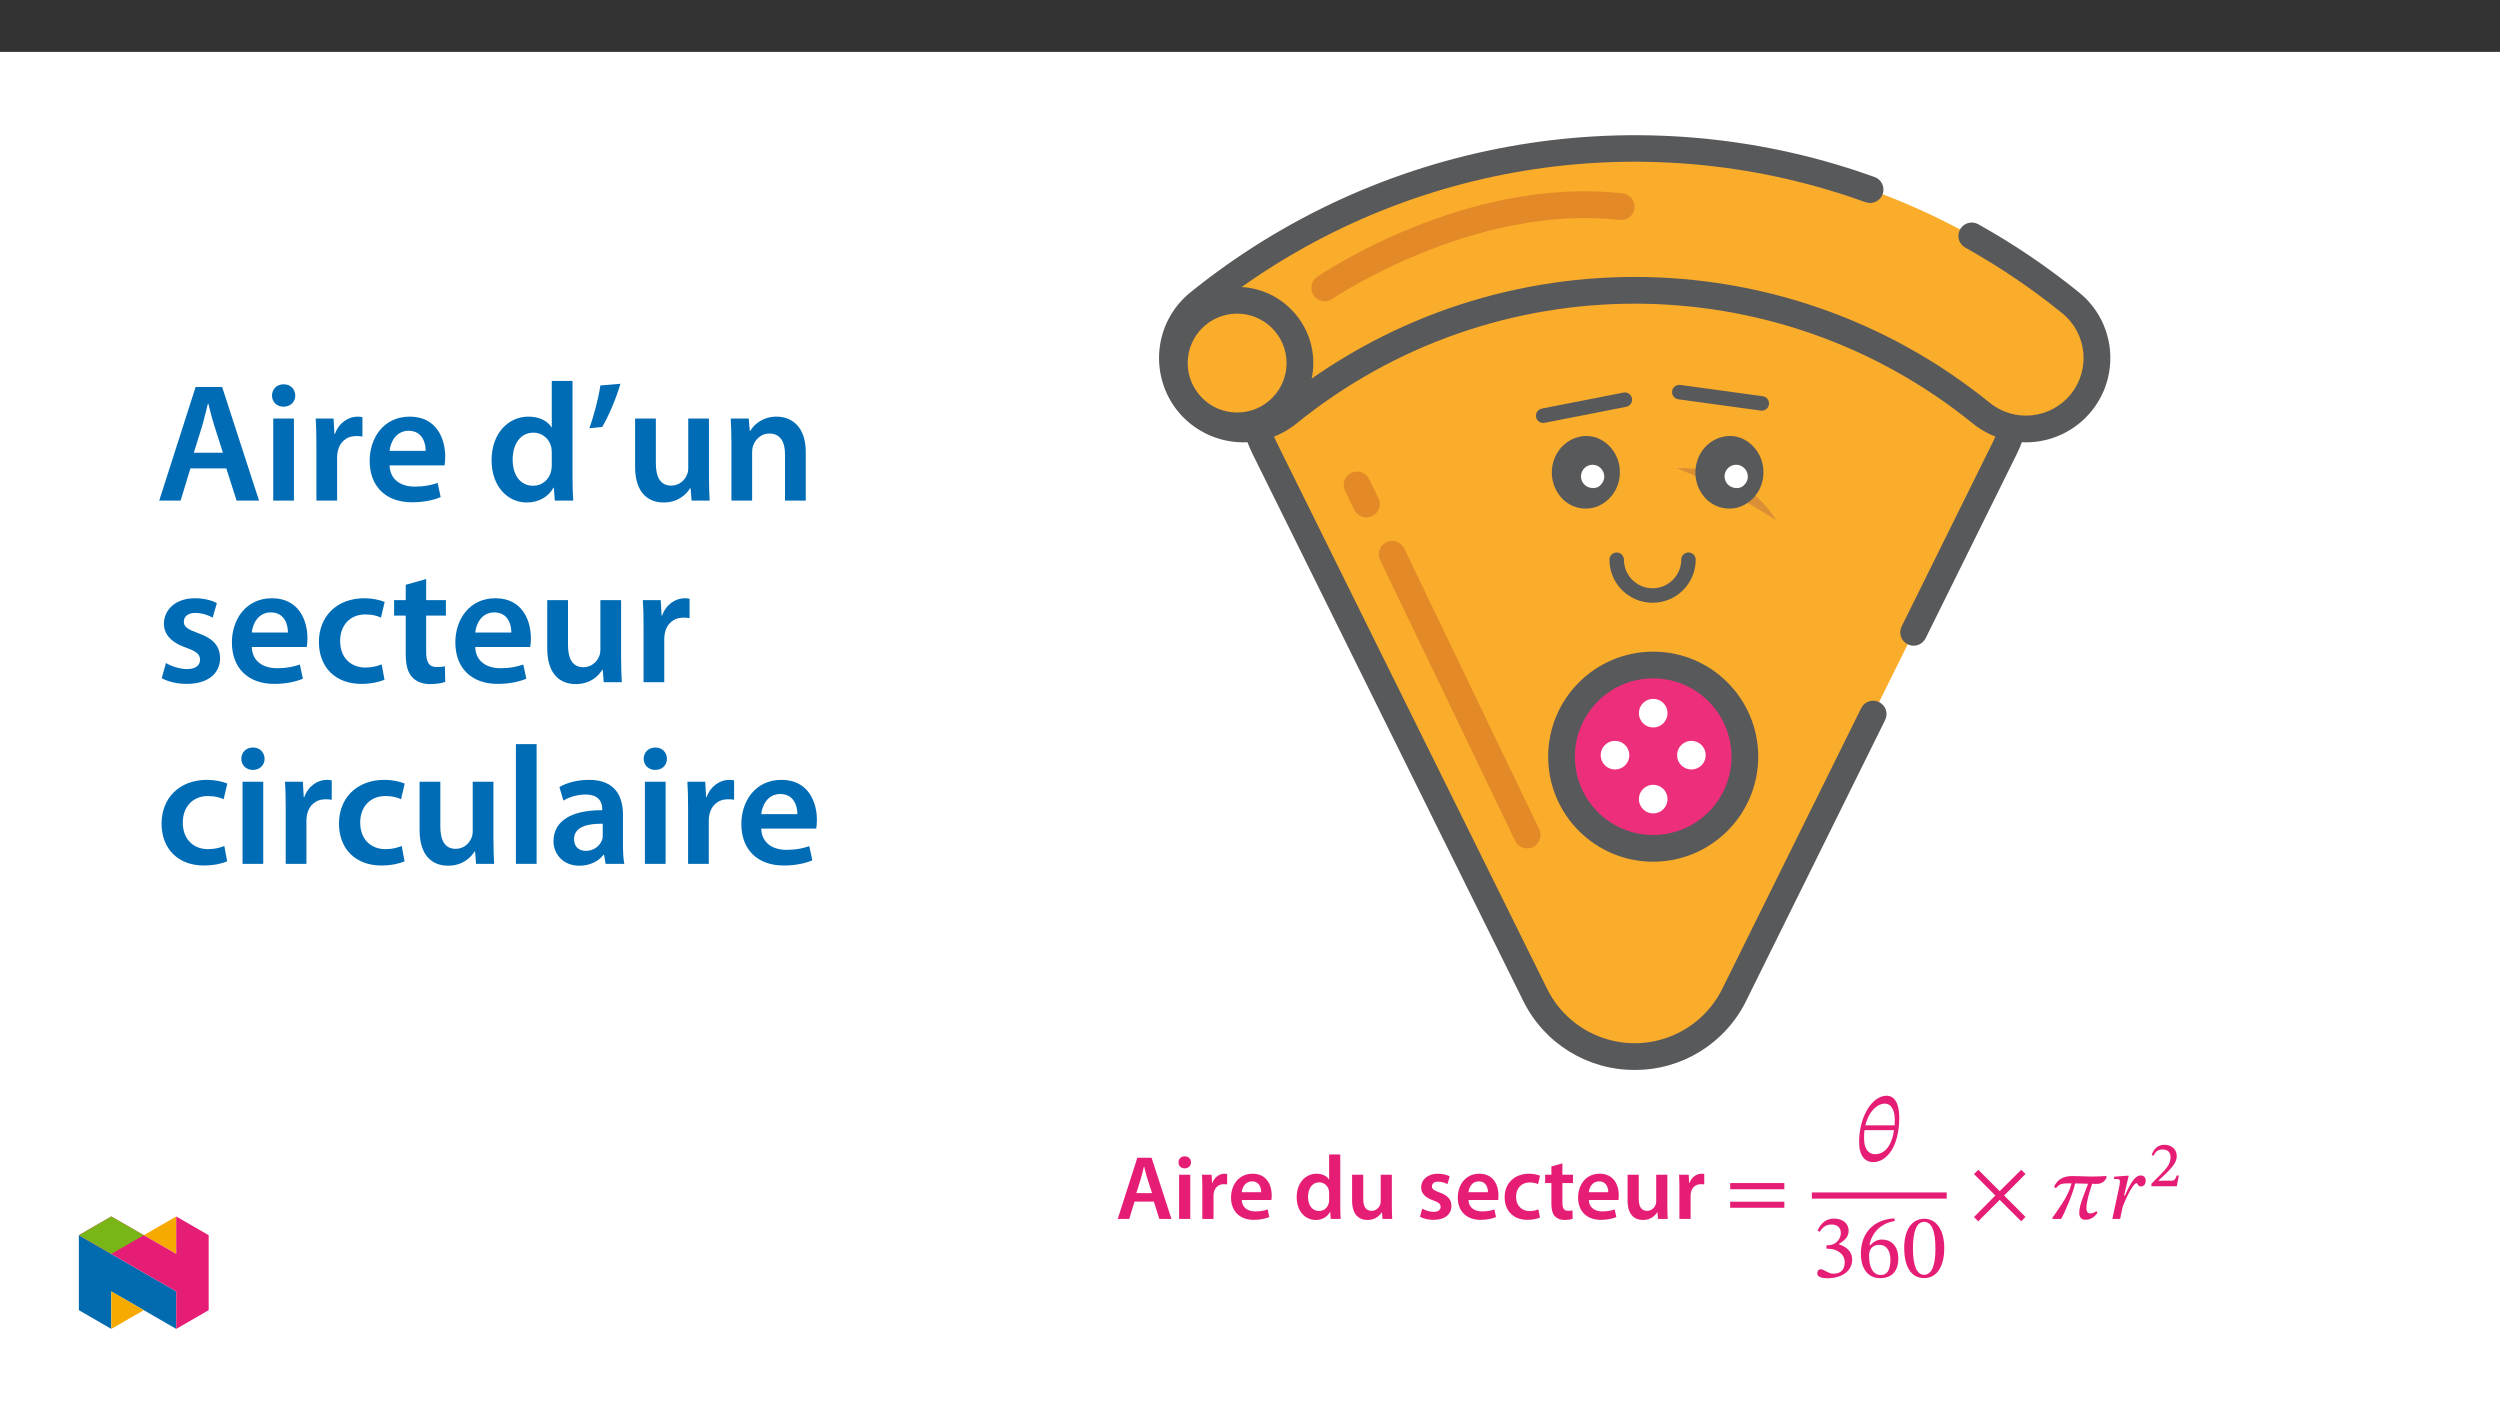 ﻿<?xml version="1.0" encoding="utf-8"?>
<svg xmlns="http://www.w3.org/2000/svg" xmlns:xlink="http://www.w3.org/1999/xlink" viewBox="0 0 960 540" version="1.1">
  <rect x="0" y="0" width="960" height="540" fill="#333333" stroke="none"/>
  <defs>
    <g>
      <symbol overflow="visible" id="glyph0-0">
        <path style="stroke:none;" d="M 0 0 L 17.438 0 L 17.438 -24.406 L 0 -24.406 Z M 8.719 -13.781 L 2.797 -22.672 L 14.641 -22.672 Z M 9.766 -12.203 L 15.688 -21.094 L 15.688 -3.312 Z M 2.797 -1.75 L 8.719 -10.641 L 14.641 -1.75 Z M 1.75 -21.094 L 7.672 -12.203 L 1.75 -3.312 Z M 1.75 -21.094 " />
      </symbol>
      <symbol overflow="visible" id="glyph0-1">
        <path style="stroke:none;" d="M 14.609 -6.656 L 16.734 0 L 21.375 0 L 13.734 -23.5 L 8.266 -23.5 L 0.734 0 L 5.156 0 L 7.188 -6.656 Z M 7.875 -9.906 L 9.688 -15.688 C 10.078 -17.094 10.469 -18.734 10.812 -20.094 L 10.875 -20.094 C 11.234 -18.734 11.609 -17.125 12.062 -15.688 L 13.922 -9.906 Z M 7.875 -9.906 " />
      </symbol>
      <symbol overflow="visible" id="glyph0-2">
        <path style="stroke:none;" d="M 6.594 0 L 6.594 -16.984 L 2.297 -16.984 L 2.297 0 Z M 4.469 -24.062 C 3.031 -24.062 2.062 -23.047 2.062 -21.734 C 2.062 -20.469 3 -19.422 4.422 -19.422 C 5.922 -19.422 6.875 -20.469 6.875 -21.734 C 6.828 -23.047 5.922 -24.062 4.469 -24.062 Z M 4.469 -24.062 " />
      </symbol>
      <symbol overflow="visible" id="glyph0-3">
        <path style="stroke:none;" d="M 2.297 0 L 6.594 0 L 6.594 -8.828 C 6.594 -9.281 6.625 -9.734 6.703 -10.109 C 7.078 -12.062 8.516 -13.359 10.531 -13.359 C 11.062 -13.359 11.438 -13.328 11.828 -13.25 L 11.828 -17.266 C 11.469 -17.328 11.234 -17.375 10.812 -17.375 C 8.969 -17.375 6.969 -16.141 6.141 -13.781 L 6.031 -13.781 L 5.859 -16.984 L 2.156 -16.984 C 2.266 -15.484 2.297 -13.812 2.297 -11.516 Z M 2.297 0 " />
      </symbol>
      <symbol overflow="visible" id="glyph0-4">
        <path style="stroke:none;" d="M 16.703 -7.281 C 16.781 -7.672 16.844 -8.297 16.844 -9.109 C 16.844 -12.828 15.031 -17.375 9.516 -17.375 C 4.078 -17.375 1.219 -12.938 1.219 -8.234 C 1.219 -3.031 4.469 0.344 9.969 0.344 C 12.422 0.344 14.438 -0.109 15.906 -0.734 L 15.281 -3.656 C 13.953 -3.203 12.562 -2.891 10.562 -2.891 C 7.812 -2.891 5.438 -4.219 5.328 -7.281 Z M 5.328 -10.281 C 5.516 -12.031 6.625 -14.438 9.281 -14.438 C 12.141 -14.438 12.828 -11.859 12.797 -10.281 Z M 5.328 -10.281 " />
      </symbol>
      <symbol overflow="visible" id="glyph0-5">
        <path style="stroke:none;" d="M 13.672 -24.766 L 13.672 -15.172 L 13.594 -15.172 C 12.828 -16.422 11.156 -17.375 8.828 -17.375 C 4.75 -17.375 1.188 -13.984 1.219 -8.297 C 1.219 -3.062 4.422 0.391 8.516 0.391 C 10.953 0.391 13.016 -0.797 14.016 -2.688 L 14.094 -2.688 L 14.297 0 L 18.094 0 C 18.031 -1.156 17.953 -3.031 17.953 -4.781 L 17.953 -24.766 Z M 13.672 -7.359 C 13.672 -6.906 13.641 -6.484 13.531 -6.109 C 13.109 -4.25 11.578 -3.062 9.828 -3.062 C 7.109 -3.062 5.578 -5.328 5.578 -8.469 C 5.578 -11.609 7.109 -14.047 9.875 -14.047 C 11.828 -14.047 13.188 -12.688 13.562 -11.062 C 13.641 -10.703 13.672 -10.25 13.672 -9.906 Z M 13.672 -7.359 " />
      </symbol>
      <symbol overflow="visible" id="glyph0-6">
        <path style="stroke:none;" d="M 17.5 -16.984 L 13.219 -16.984 L 13.219 -6.734 C 13.219 -6.25 13.141 -5.75 12.969 -5.406 C 12.562 -4.297 11.438 -3.109 9.688 -3.109 C 7.422 -3.109 6.516 -4.922 6.516 -7.75 L 6.516 -16.984 L 2.234 -16.984 L 2.234 -7.016 C 2.234 -1.469 5.062 0.391 8.125 0.391 C 11.188 0.391 12.875 -1.359 13.594 -2.547 L 13.703 -2.547 L 13.922 0 L 17.641 0 C 17.578 -1.391 17.5 -3.062 17.5 -5.094 Z M 17.5 -16.984 " />
      </symbol>
      <symbol overflow="visible" id="glyph0-7">
        <path style="stroke:none;" d="M 1.25 -0.844 C 2.516 -0.141 4.359 0.344 6.422 0.344 C 10.922 0.344 13.328 -1.891 13.328 -4.984 C 13.281 -7.5 11.891 -9.062 8.781 -10.156 C 6.625 -10.953 5.828 -11.438 5.828 -12.516 C 5.828 -13.562 6.656 -14.328 8.203 -14.328 C 9.688 -14.328 11.094 -13.781 11.781 -13.359 L 12.656 -16.359 C 11.641 -16.922 10.016 -17.375 8.125 -17.375 C 4.188 -17.375 1.703 -15.062 1.703 -12.062 C 1.703 -10.047 3.062 -8.234 6.375 -7.109 C 8.469 -6.344 9.172 -5.797 9.172 -4.641 C 9.172 -3.516 8.328 -2.719 6.453 -2.719 C 4.922 -2.719 3.062 -3.391 2.125 -3.969 Z M 1.25 -0.844 " />
      </symbol>
      <symbol overflow="visible" id="glyph0-8">
        <path style="stroke:none;" d="M 14.188 -3.703 C 13.359 -3.344 12.281 -3.031 10.812 -3.031 C 7.875 -3.031 5.609 -5.016 5.609 -8.516 C 5.578 -11.609 7.531 -14.016 10.812 -14.016 C 12.344 -14.016 13.359 -13.703 14.047 -13.359 L 14.828 -16.594 C 13.844 -17.016 12.234 -17.375 10.672 -17.375 C 4.703 -17.375 1.219 -13.422 1.219 -8.328 C 1.219 -3.062 4.672 0.344 9.969 0.344 C 12.109 0.344 13.875 -0.109 14.781 -0.516 Z M 14.188 -3.703 " />
      </symbol>
      <symbol overflow="visible" id="glyph0-9">
        <path style="stroke:none;" d="M 3 -20.156 L 3 -16.984 L 0.594 -16.984 L 0.594 -13.781 L 3 -13.781 L 3 -5.797 C 3 -3.562 3.422 -1.984 4.359 -1.016 C 5.156 -0.141 6.453 0.391 8.062 0.391 C 9.375 0.391 10.531 0.172 11.156 -0.062 L 11.094 -3.312 C 10.609 -3.172 10.188 -3.141 9.422 -3.141 C 7.781 -3.141 7.219 -4.188 7.219 -6.281 L 7.219 -13.781 L 11.297 -13.781 L 11.297 -16.984 L 7.219 -16.984 L 7.219 -21.344 Z M 3 -20.156 " />
      </symbol>
      <symbol overflow="visible" id="glyph1-0">
        <path style="stroke:none;" d="M 11.156 -5.922 L 11.156 -6.484 C 11.156 -10.281 16.781 -13.016 16.781 -18.141 C 16.781 -21.766 13.734 -23.328 10.328 -23.328 C 6.797 -23.328 4.391 -21.344 4.391 -18.516 C 4.391 -16.875 5.062 -16.078 6.172 -16.078 C 7.016 -16.078 7.75 -16.531 7.75 -17.609 C 7.75 -18.938 7.016 -18.969 7.016 -20.125 C 7.016 -21.203 7.953 -22 10.016 -22 C 12.234 -22 13.641 -20.781 13.641 -18.031 C 13.641 -12.656 9.766 -11.375 9.766 -6.828 L 9.766 -5.922 Z M 12.484 -1.672 C 12.484 -2.75 11.75 -3.734 10.531 -3.734 C 9.234 -3.734 8.469 -2.797 8.469 -1.672 C 8.469 -0.516 9.141 0.281 10.5 0.281 C 11.75 0.281 12.484 -0.562 12.484 -1.672 Z M 20.75 5.891 L 20.75 -27.375 L 0.344 -27.375 L 0.344 5.891 Z M 18.938 4.047 L 2.125 4.047 L 2.125 -25.594 L 18.938 -25.594 Z M 18.938 4.047 " />
      </symbol>
      <symbol overflow="visible" id="glyph1-1">
        <path style="stroke:none;" d="M 22.953 -11.406 L 22.953 -13.781 L 2.156 -13.781 L 2.156 -11.406 Z M 22.953 -4.297 L 22.953 -6.625 L 2.156 -6.625 L 2.156 -4.297 Z M 22.953 -4.297 " />
      </symbol>
      <symbol overflow="visible" id="glyph1-2">
        <path style="stroke:none;" d="M 16.641 -16.531 C 16.641 -21.594 15.094 -25 11.781 -25 C 6.109 -25 1.219 -16.812 1.219 -7.25 C 1.219 -1.844 3.516 0.484 6.625 0.484 C 12.062 0.484 16.641 -5.922 16.641 -16.531 Z M 7.328 -2.547 C 5.469 -2.547 3.109 -3.797 3.109 -8.719 C 3.109 -9.625 3.172 -10.922 3.281 -11.781 L 14.609 -11.781 C 13.672 -5.203 10.672 -2.547 7.328 -2.547 Z M 11.094 -21.969 C 13.812 -21.969 14.922 -18.969 14.922 -15.688 C 14.922 -15.062 14.891 -14.297 14.859 -13.641 L 3.625 -13.641 C 4.844 -18.875 8.125 -21.969 11.094 -21.969 Z M 11.094 -21.969 " />
      </symbol>
      <symbol overflow="visible" id="glyph1-3">
        <path style="stroke:none;" d="M 3 -17.375 C 4.188 -19.219 5.469 -20.188 7.562 -20.188 C 9.734 -20.188 11.125 -19 11.125 -16.953 C 11.125 -14.125 8.656 -12.203 6.281 -12.203 L 5.609 -12.203 L 5.609 -10.875 L 6.312 -10.875 C 9.656 -10.875 12.625 -8.828 12.625 -5.719 C 12.625 -2.297 10.5 -1.297 8.297 -1.297 C 7.469 -1.297 6.969 -1.438 5.469 -2.203 C 4.25 -2.828 3.969 -3 3.422 -3 C 2.516 -3 2.062 -2.203 2.062 -1.469 C 2.062 -0.562 2.828 0.453 5.969 0.453 C 11.062 0.453 15.484 -1.984 15.484 -6.766 C 15.484 -9.875 13.141 -11.719 10.359 -12.594 L 10.359 -12.688 C 12.562 -14.094 14.125 -15.375 14.125 -17.781 C 14.125 -20.438 12.062 -22.453 8.516 -22.453 C 5.656 -22.453 3.484 -20.859 2.203 -17.828 Z M 3 -17.375 " />
      </symbol>
      <symbol overflow="visible" id="glyph1-4">
        <path style="stroke:none;" d="M 14.469 -22.531 C 6.969 -22.219 1.562 -17.375 1.562 -8.969 C 1.562 -3.844 3.844 0.422 9.031 0.422 C 13.422 0.422 15.938 -2.344 15.938 -7.078 C 15.938 -11.641 13.469 -14.406 9.656 -14.406 C 7.844 -14.406 6.562 -13.641 5.125 -12.234 L 4.875 -12.281 C 5.75 -17.375 9.656 -20.781 14.547 -21.516 Z M 12.906 -6.797 C 12.906 -2.375 11.516 -0.797 9.172 -0.797 C 6.141 -0.797 4.703 -3.906 4.703 -8.234 C 4.703 -11.266 6.594 -12.375 8.609 -12.375 C 11.516 -12.375 12.906 -9.938 12.906 -6.797 Z M 12.906 -6.797 " />
      </symbol>
      <symbol overflow="visible" id="glyph1-5">
        <path style="stroke:none;" d="M 16.328 -11.062 C 16.328 -18.234 13.188 -22.391 8.688 -22.391 C 3.625 -22.391 0.938 -17.781 0.938 -11.156 C 0.938 -4.984 3 0.391 8.609 0.391 C 14.094 0.391 16.328 -5.094 16.328 -11.062 Z M 12.938 -10.844 C 12.938 -4.156 11.375 -0.875 8.609 -0.875 C 5.828 -0.875 4.297 -4.219 4.297 -10.984 C 4.297 -17.891 5.828 -21.203 8.578 -21.203 C 11.438 -21.203 12.938 -17.922 12.938 -10.844 Z M 12.938 -10.844 " />
      </symbol>
      <symbol overflow="visible" id="glyph1-6">
        <path style="stroke:none;" d="M 21.312 -0.766 L 13.109 -9 L 21.312 -17.266 L 19.672 -18.875 L 11.406 -10.672 L 3.203 -18.875 L 1.531 -17.234 L 9.734 -9 L 1.531 -0.734 L 3.172 0.906 L 11.406 -7.328 L 19.672 0.906 Z M 21.312 -0.766 " />
      </symbol>
      <symbol overflow="visible" id="glyph1-7">
        <path style="stroke:none;" d="M 21.797 -16.5 C 19.906 -16.359 17.891 -16.281 15.734 -16.281 C 13.25 -16.328 11.297 -16.469 8.781 -16.469 C 5.469 -16.469 3.141 -15.422 1.672 -12.344 L 2.438 -11.828 C 3.938 -13.641 4.703 -13.672 8.438 -13.672 C 7.609 -10.703 6.594 -8.688 4.781 -5.891 C 3.062 -3.25 2.656 -2.688 1.078 -0.484 L 1.078 0 L 4.391 0 C 5.828 -2.375 9 -9.938 9.797 -13.641 C 11.516 -13.641 13.078 -13.562 14.781 -13.531 C 13.359 -9.656 11.375 -5.375 11.375 -2.375 C 11.375 -0.906 11.969 0.312 13.641 0.312 C 15.766 0.312 17.234 -0.703 18.375 -2.406 L 17.922 -3 C 17.328 -2.547 16.703 -2.125 15.484 -2.125 C 14.375 -2.125 14.125 -3.281 14.125 -4.219 C 14.125 -6.875 15.766 -11.828 16.328 -13.5 C 17.188 -13.469 17.688 -13.469 18.203 -13.469 C 20.547 -13.469 21.688 -15.203 21.859 -16.078 Z M 21.797 -16.5 " />
      </symbol>
      <symbol overflow="visible" id="glyph1-8">
        <path style="stroke:none;" d="M 5.609 -9.031 L 7.391 -16.594 L 6.625 -16.594 L 1.781 -16.219 L 1.781 -15.281 C 1.781 -15.281 2.469 -15.344 2.859 -15.344 C 3.844 -15.344 4.016 -14.969 4.016 -14.297 C 4.016 -13.672 3.844 -12.766 3.703 -12.141 L 1.109 0 L 4.078 0 L 5.125 -4.875 C 5.688 -6.281 8.828 -13.781 10.5 -13.781 C 10.609 -13.781 10.953 -12.484 12.062 -12.484 C 12.969 -12.484 13.922 -13.141 13.922 -14.688 C 13.922 -16.047 13.078 -16.703 11.969 -16.703 C 9.172 -16.703 7.078 -11.375 5.969 -9.031 Z M 5.609 -9.031 " />
      </symbol>
      <symbol overflow="visible" id="glyph2-0">
        <path style="stroke:none;" d="M 7.859 -4.25 L 7.859 -4.641 C 7.859 -7.297 11.781 -9.203 11.781 -12.781 C 11.781 -15.328 9.609 -16.547 7.219 -16.547 C 4.766 -16.547 3 -15.031 3 -13.062 C 3 -11.906 3.531 -11.25 4.312 -11.25 C 4.906 -11.25 5.469 -11.672 5.469 -12.422 C 5.469 -13.344 4.953 -13.375 4.953 -14.188 C 4.953 -14.938 5.562 -15.406 7 -15.406 C 8.562 -15.406 9.469 -14.641 9.469 -12.719 C 9.469 -8.953 6.766 -8.047 6.766 -4.875 L 6.766 -4.156 L 7.859 -4.156 Z M 8.781 -1.266 C 8.781 -2.031 8.219 -2.828 7.375 -2.828 C 6.469 -2.828 5.859 -2.047 5.859 -1.266 C 5.859 -0.469 6.391 0.188 7.344 0.188 C 8.219 0.188 8.781 -0.484 8.781 -1.266 Z M 14.578 4.031 L 14.578 -19.375 L 0.172 -19.375 L 0.172 4.125 L 14.578 4.125 Z M 13.25 2.609 L 1.531 2.609 L 1.531 -17.922 L 13.172 -17.922 L 13.172 2.609 Z M 13.25 2.609 " />
      </symbol>
      <symbol overflow="visible" id="glyph2-1">
        <path style="stroke:none;" d="M 11.328 -4.125 L 10.562 -4.125 C 9.984 -2.531 9.734 -2.141 8.438 -2.141 L 5.047 -2.141 L 3.391 -2.078 L 3.391 -2.031 L 6.609 -5.047 C 9.203 -7.656 10.594 -9.422 10.594 -11.594 C 10.594 -14.156 8.609 -15.938 5.859 -15.938 C 3.484 -15.938 1.75 -14.453 0.969 -12.016 L 1.656 -11.719 C 2.609 -13.672 3.641 -14.125 5.219 -14.125 C 7.109 -14.125 8.203 -13.062 8.203 -11.234 C 8.203 -8.672 6.984 -7.203 4.562 -4.703 L 0.859 -0.969 L 0.859 0 L 10.594 0 L 11.391 -4.125 Z M 11.328 -4.125 " />
      </symbol>
      <symbol overflow="visible" id="glyph3-0">
        <path style="stroke:none;" d="M 0 0 L 32.375 0 L 32.375 -45.328 L 0 -45.328 Z M 16.188 -25.578 L 5.188 -42.094 L 27.188 -42.094 Z M 18.125 -22.656 L 29.141 -39.172 L 29.141 -6.156 Z M 5.188 -3.234 L 16.188 -19.75 L 27.188 -3.234 Z M 3.234 -39.172 L 14.25 -22.656 L 3.234 -6.156 Z M 3.234 -39.172 " />
      </symbol>
      <symbol overflow="visible" id="glyph3-1">
        <path style="stroke:none;" d="M 27.125 -12.375 L 31.078 0 L 39.688 0 L 25.516 -43.641 L 15.344 -43.641 L 1.359 0 L 9.578 0 L 13.344 -12.375 Z M 14.641 -18.391 L 18 -29.141 C 18.719 -31.734 19.422 -34.766 20.078 -37.297 L 20.203 -37.297 C 20.844 -34.766 21.562 -31.797 22.406 -29.141 L 25.828 -18.391 Z M 14.641 -18.391 " />
      </symbol>
      <symbol overflow="visible" id="glyph3-2">
        <path style="stroke:none;" d="M 12.234 0 L 12.234 -31.531 L 4.281 -31.531 L 4.281 0 Z M 8.281 -44.672 C 5.641 -44.672 3.812 -42.797 3.812 -40.344 C 3.812 -38.016 5.562 -36.062 8.219 -36.062 C 11 -36.062 12.75 -38.016 12.75 -40.344 C 12.688 -42.797 11 -44.672 8.281 -44.672 Z M 8.281 -44.672 " />
      </symbol>
      <symbol overflow="visible" id="glyph3-3">
        <path style="stroke:none;" d="M 4.281 0 L 12.234 0 L 12.234 -16.375 C 12.234 -17.219 12.297 -18.062 12.438 -18.781 C 13.141 -22.406 15.797 -24.797 19.547 -24.797 C 20.531 -24.797 21.234 -24.734 21.953 -24.609 L 21.953 -32.047 C 21.297 -32.188 20.844 -32.25 20.078 -32.25 C 16.641 -32.25 12.953 -29.984 11.391 -25.578 L 11.203 -25.578 L 10.875 -31.531 L 4.016 -31.531 C 4.203 -28.75 4.281 -25.641 4.281 -21.375 Z M 4.281 0 " />
      </symbol>
      <symbol overflow="visible" id="glyph3-4">
        <path style="stroke:none;" d="M 31.016 -13.531 C 31.141 -14.25 31.281 -15.406 31.281 -16.906 C 31.281 -23.828 27.906 -32.25 17.672 -32.25 C 7.578 -32.25 2.266 -24.016 2.266 -15.281 C 2.266 -5.641 8.281 0.641 18.516 0.641 C 23.047 0.641 26.812 -0.188 29.531 -1.359 L 28.359 -6.797 C 25.906 -5.953 23.312 -5.375 19.625 -5.375 C 14.5 -5.375 10.094 -7.828 9.906 -13.531 Z M 9.906 -19.094 C 10.234 -22.344 12.297 -26.812 17.219 -26.812 C 22.531 -26.812 23.828 -22.016 23.766 -19.094 Z M 9.906 -19.094 " />
      </symbol>
      <symbol overflow="visible" id="glyph3-5">
        <path style="stroke:none;" d="M 25.375 -45.969 L 25.375 -28.172 L 25.25 -28.172 C 23.828 -30.5 20.719 -32.25 16.375 -32.25 C 8.812 -32.25 2.203 -25.969 2.266 -15.406 C 2.266 -5.703 8.219 0.719 15.797 0.719 C 20.328 0.719 24.156 -1.484 26.031 -4.984 L 26.156 -4.984 L 26.547 0 L 33.609 0 C 33.469 -2.141 33.344 -5.641 33.344 -8.875 L 33.344 -45.969 Z M 25.375 -13.656 C 25.375 -12.828 25.312 -12.047 25.125 -11.328 C 24.344 -7.906 21.5 -5.703 18.266 -5.703 C 13.203 -5.703 10.359 -9.906 10.359 -15.734 C 10.359 -21.562 13.203 -26.094 18.328 -26.094 C 21.953 -26.094 24.469 -23.562 25.188 -20.531 C 25.312 -19.875 25.375 -19.031 25.375 -18.391 Z M 25.375 -13.656 " />
      </symbol>
      <symbol overflow="visible" id="glyph3-6">
        <path style="stroke:none;" d="M 6.094 -44.219 C 5.312 -38.984 3.562 -32.562 1.875 -27.781 L 6.797 -28.297 C 9.188 -32.312 12.047 -38.922 13.797 -44.875 Z M 6.094 -44.219 " />
      </symbol>
      <symbol overflow="visible" id="glyph3-7">
        <path style="stroke:none;" d="M 32.5 -31.531 L 24.547 -31.531 L 24.547 -12.5 C 24.547 -11.594 24.406 -10.688 24.094 -10.031 C 23.312 -7.969 21.234 -5.766 18 -5.766 C 13.797 -5.766 12.109 -9.125 12.109 -14.375 L 12.109 -31.531 L 4.141 -31.531 L 4.141 -13.016 C 4.141 -2.719 9.391 0.719 15.094 0.719 C 20.781 0.719 23.891 -2.531 25.25 -4.734 L 25.453 -4.734 L 25.828 0 L 32.766 0 C 32.641 -2.594 32.5 -5.703 32.5 -9.453 Z M 32.5 -31.531 " />
      </symbol>
      <symbol overflow="visible" id="glyph3-8">
        <path style="stroke:none;" d="M 4.281 0 L 12.234 0 L 12.234 -18.578 C 12.234 -19.484 12.375 -20.469 12.625 -21.109 C 13.469 -23.5 15.672 -25.766 18.844 -25.766 C 23.188 -25.766 24.859 -22.344 24.859 -17.812 L 24.859 0 L 32.828 0 L 32.828 -18.719 C 32.828 -28.688 27.125 -32.25 21.625 -32.25 C 16.375 -32.25 12.953 -29.266 11.531 -26.812 L 11.328 -26.812 L 10.938 -31.531 L 4.016 -31.531 C 4.141 -28.812 4.281 -25.766 4.281 -22.141 Z M 4.281 0 " />
      </symbol>
      <symbol overflow="visible" id="glyph3-9">
        <path style="stroke:none;" d="M 2.328 -1.547 C 4.656 -0.266 8.094 0.641 11.906 0.641 C 20.266 0.641 24.734 -3.5 24.734 -9.266 C 24.672 -13.922 22.078 -16.828 16.312 -18.844 C 12.297 -20.328 10.812 -21.234 10.812 -23.25 C 10.812 -25.188 12.375 -26.609 15.219 -26.609 C 18 -26.609 20.594 -25.578 21.891 -24.797 L 23.5 -30.375 C 21.625 -31.406 18.578 -32.25 15.094 -32.25 C 7.766 -32.25 3.172 -27.969 3.172 -22.406 C 3.172 -18.641 5.703 -15.281 11.844 -13.203 C 15.734 -11.781 17.031 -10.75 17.031 -8.609 C 17.031 -6.547 15.469 -5.047 11.984 -5.047 C 9.125 -5.047 5.703 -6.281 3.953 -7.375 Z M 2.328 -1.547 " />
      </symbol>
      <symbol overflow="visible" id="glyph3-10">
        <path style="stroke:none;" d="M 26.359 -6.859 C 24.797 -6.219 22.797 -5.641 20.078 -5.641 C 14.641 -5.641 10.422 -9.328 10.422 -15.797 C 10.359 -21.562 13.984 -26.031 20.078 -26.031 C 22.922 -26.031 24.797 -25.453 26.094 -24.797 L 27.516 -30.828 C 25.703 -31.594 22.734 -32.25 19.812 -32.25 C 8.734 -32.25 2.266 -24.922 2.266 -15.469 C 2.266 -5.703 8.672 0.641 18.516 0.641 C 22.469 0.641 25.766 -0.188 27.453 -0.969 Z M 26.359 -6.859 " />
      </symbol>
      <symbol overflow="visible" id="glyph3-11">
        <path style="stroke:none;" d="M 5.562 -37.422 L 5.562 -31.531 L 1.094 -31.531 L 1.094 -25.578 L 5.562 -25.578 L 5.562 -10.75 C 5.562 -6.609 6.344 -3.688 8.094 -1.875 C 9.578 -0.266 11.984 0.719 14.953 0.719 C 17.422 0.719 19.547 0.328 20.719 -0.125 L 20.594 -6.156 C 19.688 -5.891 18.906 -5.828 17.484 -5.828 C 14.438 -5.828 13.406 -7.766 13.406 -11.656 L 13.406 -25.578 L 20.984 -25.578 L 20.984 -31.531 L 13.406 -31.531 L 13.406 -39.625 Z M 5.562 -37.422 " />
      </symbol>
      <symbol overflow="visible" id="glyph3-12">
        <path style="stroke:none;" d="M 4.281 0 L 12.234 0 L 12.234 -45.969 L 4.281 -45.969 Z M 4.281 0 " />
      </symbol>
      <symbol overflow="visible" id="glyph3-13">
        <path style="stroke:none;" d="M 28.75 -18.906 C 28.75 -25.828 25.828 -32.25 15.734 -32.25 C 10.75 -32.25 6.672 -30.891 4.344 -29.469 L 5.891 -24.281 C 8.031 -25.641 11.266 -26.609 14.375 -26.609 C 19.938 -26.609 20.781 -23.188 20.781 -21.109 L 20.781 -20.594 C 9.125 -20.656 2.078 -16.578 2.078 -8.672 C 2.078 -3.891 5.641 0.719 11.984 0.719 C 16.125 0.719 19.422 -1.031 21.297 -3.5 L 21.5 -3.5 L 22.078 0 L 29.266 0 C 28.875 -1.938 28.75 -4.734 28.75 -7.578 Z M 20.984 -11.078 C 20.984 -10.484 20.984 -9.906 20.781 -9.328 C 20 -7.062 17.734 -4.984 14.5 -4.984 C 11.984 -4.984 9.969 -6.406 9.969 -9.516 C 9.969 -14.312 15.344 -15.469 20.984 -15.406 Z M 20.984 -11.078 " />
      </symbol>
    </g>
    <clipPath id="clip1">
      <path d="M 476 105 L 780 105 L 780 410.855 L 476 410.855 Z M 476 105 " />
    </clipPath>
    <clipPath id="clip2">
      <path d="M 445.07 51.918 L 810.371 51.918 L 810.371 170 L 445.07 170 Z M 445.07 51.918 " />
    </clipPath>
    <clipPath id="clip3">
      <path d="M 445.07 110 L 505 110 L 505 169 L 445.07 169 Z M 445.07 110 " />
    </clipPath>
    <clipPath id="clip4">
      <path d="M 30.277 474 L 68 474 L 68 510.301 L 30.277 510.301 Z M 30.277 474 " />
    </clipPath>
    <clipPath id="clip5">
      <path d="M 42 495 L 56 495 L 56 510.301 L 42 510.301 Z M 42 495 " />
    </clipPath>
    <clipPath id="clip6">
      <path d="M 55 467.125 L 68 467.125 L 68 482 L 55 482 Z M 55 467.125 " />
    </clipPath>
    <clipPath id="clip7">
      <path d="M 30.277 467.125 L 80.133 467.125 L 80.133 510.301 L 30.277 510.301 Z M 30.277 467.125 " />
    </clipPath>
    <clipPath id="clip8">
      <path d="M 30.277 467.125 L 56 467.125 L 56 482 L 30.277 482 Z M 30.277 467.125 " />
    </clipPath>
  </defs>
  <g id="surface1">
    <path style=" stroke:none;fill-rule:nonzero;fill:rgb(100%,100%,100%);fill-opacity:1;" d="M 0 559.926 L 960 559.926 L 960 19.926 L 0 19.926 Z M 0 559.926 " />
    <path style=" stroke:none;fill-rule:nonzero;fill:rgb(98%,67.499%,16.899%);fill-opacity:1;" d="M 769.816 172.129 L 665.957 381.984 C 650.293 413.637 605.148 413.637 589.484 381.984 L 485.625 172.129 C 471.594 143.773 492.223 110.543 523.863 110.543 L 731.578 110.543 C 763.215 110.543 783.848 143.773 769.816 172.129 " />
    <path style=" stroke:none;fill-rule:nonzero;fill:rgb(85.899%,56.099%,20.799%);fill-opacity:1;" d="M 682.078 199.777 C 671.621 193.125 658.754 185.625 643.762 179.758 L 645.926 179.758 C 660.637 179.688 674.332 187.27 682.078 199.777 " />
    <g clip-path="url(#clip1)" clip-rule="nonzero">
      <path style=" stroke:none;fill-rule:nonzero;fill:rgb(34.499%,34.9%,35.699%);fill-opacity:1;" d="M 627.719 410.855 C 609.527 410.926 592.891 400.598 584.883 384.262 L 481.027 174.406 C 469.32 150.746 479.004 122.078 502.664 110.367 C 509.254 107.105 516.508 105.41 523.863 105.41 L 731.578 105.41 C 757.977 105.41 779.375 126.809 779.375 153.203 C 779.375 160.559 777.68 167.812 774.414 174.406 L 739.43 245.098 C 738.172 247.637 735.094 248.68 732.555 247.422 C 730.012 246.164 728.973 243.086 730.23 240.543 L 765.215 169.852 C 774.41 151.273 766.801 128.762 748.227 119.57 C 743.051 117.008 737.352 115.676 731.578 115.676 L 523.863 115.676 C 503.137 115.676 486.332 132.48 486.332 153.203 C 486.332 158.98 487.664 164.676 490.227 169.852 L 594.086 379.707 C 603.277 398.285 625.793 405.891 644.367 396.695 C 651.738 393.047 657.707 387.078 661.355 379.707 L 714.691 271.941 C 715.941 269.395 719.016 268.348 721.559 269.598 C 724.105 270.848 725.156 273.922 723.906 276.469 C 723.902 276.477 723.895 276.484 723.891 276.492 L 670.559 384.262 C 662.551 400.598 645.914 410.926 627.719 410.855 " />
    </g>
    <path style=" stroke:none;fill-rule:nonzero;fill:rgb(92.899%,17.999%,47.8%);fill-opacity:1;" d="M 634.828 255.367 C 654.27 255.367 670.031 271.129 670.031 290.566 C 670.031 310.008 654.27 325.766 634.828 325.766 C 615.391 325.766 599.629 310.008 599.629 290.566 C 599.629 271.129 615.391 255.367 634.828 255.367 " />
    <path style=" stroke:none;fill-rule:nonzero;fill:rgb(34.499%,34.9%,35.699%);fill-opacity:1;" d="M 634.828 260.5 C 618.227 260.5 604.766 273.961 604.766 290.566 C 604.762 307.172 618.223 320.633 634.828 320.633 C 651.434 320.633 664.895 307.172 664.895 290.566 C 664.879 273.969 651.426 260.52 634.828 260.5 M 634.828 330.898 C 612.555 330.898 594.496 312.844 594.496 290.566 C 594.496 268.293 612.555 250.234 634.828 250.234 C 657.105 250.234 675.164 268.293 675.164 290.566 C 675.137 312.832 657.094 330.875 634.828 330.898 " />
    <path style=" stroke:none;fill-rule:nonzero;fill:rgb(100%,100%,100%);fill-opacity:1;" d="M 649.496 284.484 C 652.535 284.484 654.996 286.945 654.996 289.984 C 654.996 293.02 652.535 295.484 649.496 295.484 C 646.461 295.484 643.996 293.02 643.996 289.984 C 643.996 286.945 646.461 284.484 649.496 284.484 " />
    <path style=" stroke:none;fill-rule:nonzero;fill:rgb(100%,100%,100%);fill-opacity:1;" d="M 634.828 268.352 C 637.867 268.352 640.332 270.812 640.332 273.852 C 640.332 276.887 637.867 279.352 634.828 279.352 C 631.793 279.352 629.328 276.887 629.328 273.852 C 629.328 270.812 631.793 268.352 634.828 268.352 " />
    <path style=" stroke:none;fill-rule:nonzero;fill:rgb(100%,100%,100%);fill-opacity:1;" d="M 620.164 284.484 C 623.199 284.484 625.664 286.945 625.664 289.984 C 625.664 293.02 623.199 295.484 620.164 295.484 C 617.125 295.484 614.664 293.02 614.664 289.984 C 614.664 286.945 617.125 284.484 620.164 284.484 " />
    <path style=" stroke:none;fill-rule:nonzero;fill:rgb(100%,100%,100%);fill-opacity:1;" d="M 634.828 301.352 C 637.867 301.352 640.332 303.812 640.332 306.852 C 640.332 309.887 637.867 312.352 634.828 312.352 C 631.793 312.352 629.328 309.887 629.328 306.852 C 629.328 303.812 631.793 301.352 634.828 301.352 " />
    <path style=" stroke:none;fill-rule:nonzero;fill:rgb(85.899%,56.099%,20.799%);fill-opacity:1;" d="M 553.48 110.309 L 482.465 142.531 C 487.234 123.562 504.305 110.277 523.863 110.309 Z M 553.48 110.309 " />
    <path style=" stroke:none;fill-rule:nonzero;fill:rgb(98%,67.499%,16.899%);fill-opacity:1;" d="M 777.965 164.727 C 771.727 164.73 765.672 162.586 760.828 158.648 C 683.234 95.754 572.207 95.754 494.613 158.648 C 482.914 168.125 465.754 166.32 456.281 154.625 C 446.805 142.93 448.609 125.766 460.305 116.293 C 557.902 37.195 697.539 37.195 795.137 116.293 C 806.832 125.766 808.637 142.93 799.16 154.625 C 793.984 161.02 786.195 164.73 777.965 164.727 Z M 777.965 164.727 " />
    <g clip-path="url(#clip2)" clip-rule="nonzero">
      <path style=" stroke:none;fill-rule:nonzero;fill:rgb(34.499%,34.9%,35.699%);fill-opacity:1;" d="M 777.965 169.859 C 770.551 169.848 763.363 167.301 757.598 162.641 C 681.887 101.27 573.555 101.27 497.844 162.641 C 483.945 173.898 463.551 171.758 452.293 157.855 C 441.031 143.957 443.176 123.562 457.074 112.305 C 528.926 54.242 625.355 36.66 713.074 65.633 C 715.312 66.375 717.578 67.156 719.801 67.961 C 722.48 68.891 723.895 71.816 722.965 74.496 C 722.031 77.172 719.105 78.59 716.43 77.656 C 716.391 77.645 716.355 77.633 716.316 77.617 C 714.176 76.844 712 76.09 709.844 75.379 C 625.457 47.371 532.613 64.301 463.535 120.281 C 454.023 127.945 452.523 141.871 460.188 151.387 C 467.852 160.898 481.773 162.398 491.289 154.734 C 491.32 154.711 491.352 154.684 491.383 154.66 C 570.859 90.238 684.582 90.238 764.059 154.66 C 773.551 162.352 787.48 160.891 795.172 151.398 C 795.172 151.395 795.172 151.395 795.172 151.395 C 802.848 141.898 801.387 127.98 791.906 120.281 C 780.227 110.82 767.758 102.383 754.633 95.059 C 752.16 93.672 751.285 90.543 752.672 88.07 C 754.055 85.613 757.16 84.73 759.629 86.094 C 773.27 93.703 786.23 102.473 798.367 112.305 C 812.266 123.562 814.41 143.957 803.148 157.855 C 796.996 165.453 787.742 169.863 777.965 169.859 Z M 777.965 169.859 " />
    </g>
    <g clip-path="url(#clip3)" clip-rule="nonzero">
      <path style=" stroke:none;fill-rule:nonzero;fill:rgb(34.499%,34.9%,35.699%);fill-opacity:1;" d="M 475.055 120.434 C 464.57 120.434 456.07 128.934 456.07 139.422 C 456.07 149.906 464.57 158.406 475.055 158.406 C 485.543 158.406 494.043 149.906 494.043 139.422 C 494.031 128.941 485.539 120.445 475.055 120.434 M 475.055 168.676 C 458.902 168.676 445.805 155.578 445.805 139.422 C 445.805 123.266 458.902 110.168 475.055 110.168 C 491.211 110.168 504.309 123.266 504.309 139.422 C 504.293 155.57 491.203 168.656 475.055 168.676 " />
    </g>
    <path style=" stroke:none;fill-rule:nonzero;fill:rgb(89%,53.699%,15.3%);fill-opacity:1;" d="M 508.703 115.676 C 505.867 115.68 503.566 113.379 503.566 110.547 C 503.562 108.848 504.402 107.258 505.805 106.301 C 508.133 104.715 563.438 67.535 623.121 74.27 C 625.941 74.586 627.965 77.129 627.648 79.945 C 627.328 82.762 624.789 84.789 621.973 84.469 C 566.039 78.148 512.129 114.418 511.59 114.781 C 510.738 115.363 509.734 115.676 508.703 115.676 " />
    <path style=" stroke:none;fill-rule:nonzero;fill:rgb(89%,53.699%,15.3%);fill-opacity:1;" d="M 586.434 325.77 C 584.461 325.77 582.66 324.637 581.805 322.859 L 529.957 215.059 C 528.738 212.5 529.824 209.438 532.383 208.215 C 534.93 207 537.977 208.07 539.211 210.609 L 591.055 318.406 C 592.285 320.965 591.207 324.035 588.652 325.262 C 587.961 325.594 587.203 325.766 586.434 325.77 " />
    <path style=" stroke:none;fill-rule:nonzero;fill:rgb(89%,53.699%,15.3%);fill-opacity:1;" d="M 524.691 198.688 C 522.723 198.688 520.934 197.566 520.07 195.801 L 516.496 188.469 C 515.254 185.918 516.312 182.844 518.863 181.605 C 521.414 180.359 524.484 181.422 525.727 183.969 L 529.301 191.305 C 530.543 193.852 529.48 196.926 526.93 198.168 C 526.23 198.508 525.465 198.684 524.691 198.688 " />
    <path style=" stroke:none;fill-rule:nonzero;fill:rgb(34.499%,34.9%,35.699%);fill-opacity:1;" d="M 622.02 181.449 C 622.164 175.402 618.172 169.625 612.527 167.902 C 605.711 165.93 598.535 170.223 596.531 177.223 C 594.934 182.477 596.43 188.176 600.398 191.969 C 604.02 195.305 609.258 196.219 613.801 194.312 C 617.641 192.59 620.492 189.215 621.547 185.137 C 621.859 183.934 622.02 182.695 622.02 181.449 " />
    <path style=" stroke:none;fill-rule:nonzero;fill:rgb(100%,100%,100%);fill-opacity:1;" d="M 616.039 182.98 C 616.004 181.176 614.93 179.551 613.281 178.816 C 611.012 177.863 608.398 178.934 607.445 181.207 C 606.605 183.207 607.332 185.52 609.16 186.688 C 610.922 187.75 613.391 187.75 614.742 186.121 C 615.574 185.289 616.043 184.16 616.039 182.98 " />
    <path style=" stroke:none;fill-rule:nonzero;fill:rgb(34.499%,34.9%,35.699%);fill-opacity:1;" d="M 677.152 181.449 C 677.297 175.402 673.305 169.625 667.66 167.902 C 660.844 165.93 653.668 170.223 651.664 177.223 C 650.066 182.477 651.562 188.176 655.531 191.969 C 659.152 195.305 664.391 196.219 668.934 194.312 C 672.773 192.59 675.625 189.215 676.68 185.137 C 676.992 183.934 677.152 182.695 677.152 181.449 " />
    <path style=" stroke:none;fill-rule:nonzero;fill:rgb(100%,100%,100%);fill-opacity:1;" d="M 671.172 182.98 C 671.137 181.176 670.062 179.551 668.414 178.816 C 666.145 177.863 663.531 178.934 662.578 181.207 C 661.742 183.207 662.465 185.52 664.293 186.688 C 666.055 187.75 668.527 187.75 669.875 186.121 C 670.707 185.289 671.176 184.16 671.172 182.98 " />
    <path style="fill:none;stroke-width:6.548;stroke-linecap:round;stroke-linejoin:round;stroke:rgb(34.499%,34.9%,35.699%);stroke-opacity:1;stroke-miterlimit:4;" d="M 0.002 -0.002 L -36.887 -7.24 " transform="matrix(0.85,0,0,-0.85,623.936,153.483)" />
    <path style="fill:none;stroke-width:6.548;stroke-linecap:round;stroke-linejoin:round;stroke:rgb(34.499%,34.9%,35.699%);stroke-opacity:1;stroke-miterlimit:4;" d="M -0.002 0.001 L 37.241 -5.105 " transform="matrix(0.85,0,0,-0.85,644.861,150.571)" />
    <path style="fill:none;stroke-width:6.548;stroke-linecap:round;stroke-linejoin:round;stroke:rgb(34.499%,34.9%,35.699%);stroke-opacity:1;stroke-miterlimit:4;" d="M -0.002 -0.001 C -0.025 -8.958 -7.305 -16.196 -16.261 -16.168 C -25.181 -16.145 -32.406 -8.921 -32.433 -0.001 " transform="matrix(0.85,0,0,-0.85,648.377,214.933)" />
    <g style="fill:rgb(89.803%,11.374%,45.49%);fill-opacity:1;">
      <use xlink:href="#glyph0-1" x="428.469" y="468.08" />
    </g>
    <g style="fill:rgb(89.803%,11.374%,45.49%);fill-opacity:1;">
      <use xlink:href="#glyph0-2" x="450.471" y="468.08" />
      <use xlink:href="#glyph0-3" x="459.398" y="468.08" />
    </g>
    <g style="fill:rgb(89.803%,11.374%,45.49%);fill-opacity:1;">
      <use xlink:href="#glyph0-4" x="471.498" y="468.08" />
    </g>
    <g style="fill:rgb(89.803%,11.374%,45.49%);fill-opacity:1;">
      <use xlink:href="#glyph0-5" x="496.708" y="468.08" />
      <use xlink:href="#glyph0-6" x="516.967" y="468.08" />
    </g>
    <g style="fill:rgb(89.803%,11.374%,45.49%);fill-opacity:1;">
      <use xlink:href="#glyph0-7" x="544.026" y="468.08" />
      <use xlink:href="#glyph0-4" x="558.566" y="468.08" />
      <use xlink:href="#glyph0-8" x="576.559" y="468.08" />
    </g>
    <g style="fill:rgb(89.803%,11.374%,45.49%);fill-opacity:1;">
      <use xlink:href="#glyph0-9" x="592.738" y="468.08" />
    </g>
    <g style="fill:rgb(89.803%,11.374%,45.49%);fill-opacity:1;">
      <use xlink:href="#glyph0-4" x="604.768" y="468.08" />
      <use xlink:href="#glyph0-6" x="622.76" y="468.08" />
      <use xlink:href="#glyph0-3" x="642.601" y="468.08" />
    </g>
    <g style="fill:rgb(89.803%,11.374%,45.49%);fill-opacity:1;">
      <use xlink:href="#glyph1-1" x="662.232" y="468.08" />
    </g>
    <g style="fill:rgb(89.803%,11.374%,45.49%);fill-opacity:1;">
      <use xlink:href="#glyph1-2" x="712.68" y="445.764" />
    </g>
    <path style=" stroke:none;fill-rule:nonzero;fill:rgb(89.803%,11.374%,45.49%);fill-opacity:1;" d="M 695.75 460.27 L 747.531 460.27 L 747.531 457.898 L 695.75 457.898 Z M 695.75 460.27 " />
    <g style="fill:rgb(89.803%,11.374%,45.49%);fill-opacity:1;">
      <use xlink:href="#glyph1-3" x="695.751" y="490.396" />
      <use xlink:href="#glyph1-4" x="713.011" y="490.396" />
      <use xlink:href="#glyph1-5" x="730.272" y="490.396" />
    </g>
    <g style="fill:rgb(89.803%,11.374%,45.49%);fill-opacity:1;">
      <use xlink:href="#glyph1-6" x="756.476" y="468.08" />
    </g>
    <g style="fill:rgb(89.803%,11.374%,45.49%);fill-opacity:1;">
      <use xlink:href="#glyph1-7" x="787.056" y="468.08" />
    </g>
    <g style="fill:rgb(89.803%,11.374%,45.49%);fill-opacity:1;">
      <use xlink:href="#glyph1-8" x="810.035" y="468.08" />
    </g>
    <g style="fill:rgb(89.803%,11.374%,45.49%);fill-opacity:1;">
      <use xlink:href="#glyph2-1" x="825.281" y="455.527" />
    </g>
    <g style="fill:rgb(0%,42.354%,71.373%);fill-opacity:1;">
      <use xlink:href="#glyph3-1" x="59.776" y="192.237" />
    </g>
    <g style="fill:rgb(0%,42.354%,71.373%);fill-opacity:1;">
      <use xlink:href="#glyph3-2" x="100.638" y="192.237" />
      <use xlink:href="#glyph3-3" x="117.216" y="192.237" />
    </g>
    <g style="fill:rgb(0%,42.354%,71.373%);fill-opacity:1;">
      <use xlink:href="#glyph3-4" x="139.686" y="192.237" />
    </g>
    <g style="fill:rgb(0%,42.354%,71.373%);fill-opacity:1;">
      <use xlink:href="#glyph3-5" x="186.506" y="192.237" />
    </g>
    <g style="fill:rgb(0%,42.354%,71.373%);fill-opacity:1;">
      <use xlink:href="#glyph3-6" x="224.453" y="192.237" />
      <use xlink:href="#glyph3-7" x="239.736" y="192.237" />
      <use xlink:href="#glyph3-8" x="276.583" y="192.237" />
    </g>
    <g style="fill:rgb(0%,42.354%,71.373%);fill-opacity:1;">
      <use xlink:href="#glyph3-9" x="59.776" y="261.975" />
      <use xlink:href="#glyph3-4" x="86.78" y="261.975" />
      <use xlink:href="#glyph3-10" x="120.194" y="261.975" />
    </g>
    <g style="fill:rgb(0%,42.354%,71.373%);fill-opacity:1;">
      <use xlink:href="#glyph3-11" x="150.242" y="261.975" />
    </g>
    <g style="fill:rgb(0%,42.354%,71.373%);fill-opacity:1;">
      <use xlink:href="#glyph3-4" x="172.583" y="261.975" />
      <use xlink:href="#glyph3-7" x="205.998" y="261.975" />
      <use xlink:href="#glyph3-3" x="242.844" y="261.975" />
    </g>
    <g style="fill:rgb(0%,42.354%,71.373%);fill-opacity:1;">
      <use xlink:href="#glyph3-10" x="59.776" y="331.714" />
      <use xlink:href="#glyph3-2" x="88.852" y="331.714" />
      <use xlink:href="#glyph3-3" x="105.43" y="331.714" />
    </g>
    <g style="fill:rgb(0%,42.354%,71.373%);fill-opacity:1;">
      <use xlink:href="#glyph3-10" x="127.901" y="331.714" />
      <use xlink:href="#glyph3-7" x="156.976" y="331.714" />
      <use xlink:href="#glyph3-12" x="193.823" y="331.714" />
      <use xlink:href="#glyph3-13" x="210.466" y="331.714" />
      <use xlink:href="#glyph3-2" x="243.363" y="331.714" />
      <use xlink:href="#glyph3-3" x="259.94" y="331.714" />
    </g>
    <g style="fill:rgb(0%,42.354%,71.373%);fill-opacity:1;">
      <use xlink:href="#glyph3-4" x="282.411" y="331.714" />
    </g>
    <g clip-path="url(#clip4)" clip-rule="nonzero">
      <path style=" stroke:none;fill-rule:nonzero;fill:rgb(0.8%,42%,68.999%);fill-opacity:1;" d="M 30.277 503.105 L 42.738 510.301 L 42.738 495.91 L 67.668 510.301 L 67.668 495.91 L 30.277 474.32 Z M 30.277 503.105 " />
    </g>
    <g clip-path="url(#clip5)" clip-rule="nonzero">
      <path style=" stroke:none;fill-rule:nonzero;fill:rgb(96.1%,66.699%,0%);fill-opacity:1;" d="M 42.738 510.301 L 55.203 503.105 L 42.738 495.91 Z M 42.738 510.301 " />
    </g>
    <g clip-path="url(#clip6)" clip-rule="nonzero">
      <path style=" stroke:none;fill-rule:nonzero;fill:rgb(96.1%,66.699%,0%);fill-opacity:1;" d="M 67.668 467.125 L 55.203 474.32 L 67.668 481.516 Z M 67.668 467.125 " />
    </g>
    <g clip-path="url(#clip7)" clip-rule="nonzero">
      <path style=" stroke:none;fill-rule:nonzero;fill:rgb(89.799%,11.4%,45.499%);fill-opacity:1;" d="M 67.668 467.125 L 67.668 481.516 L 42.738 467.125 L 30.277 474.32 L 67.668 495.91 L 67.668 510.301 L 80.133 503.105 L 80.133 474.32 Z M 67.668 467.125 " />
    </g>
    <g clip-path="url(#clip8)" clip-rule="nonzero">
      <path style=" stroke:none;fill-rule:nonzero;fill:rgb(47.099%,70.999%,9%);fill-opacity:1;" d="M 42.738 467.125 L 30.277 474.32 L 42.738 481.516 L 55.203 474.32 Z M 42.738 467.125 " />
    </g>
  </g>
</svg>